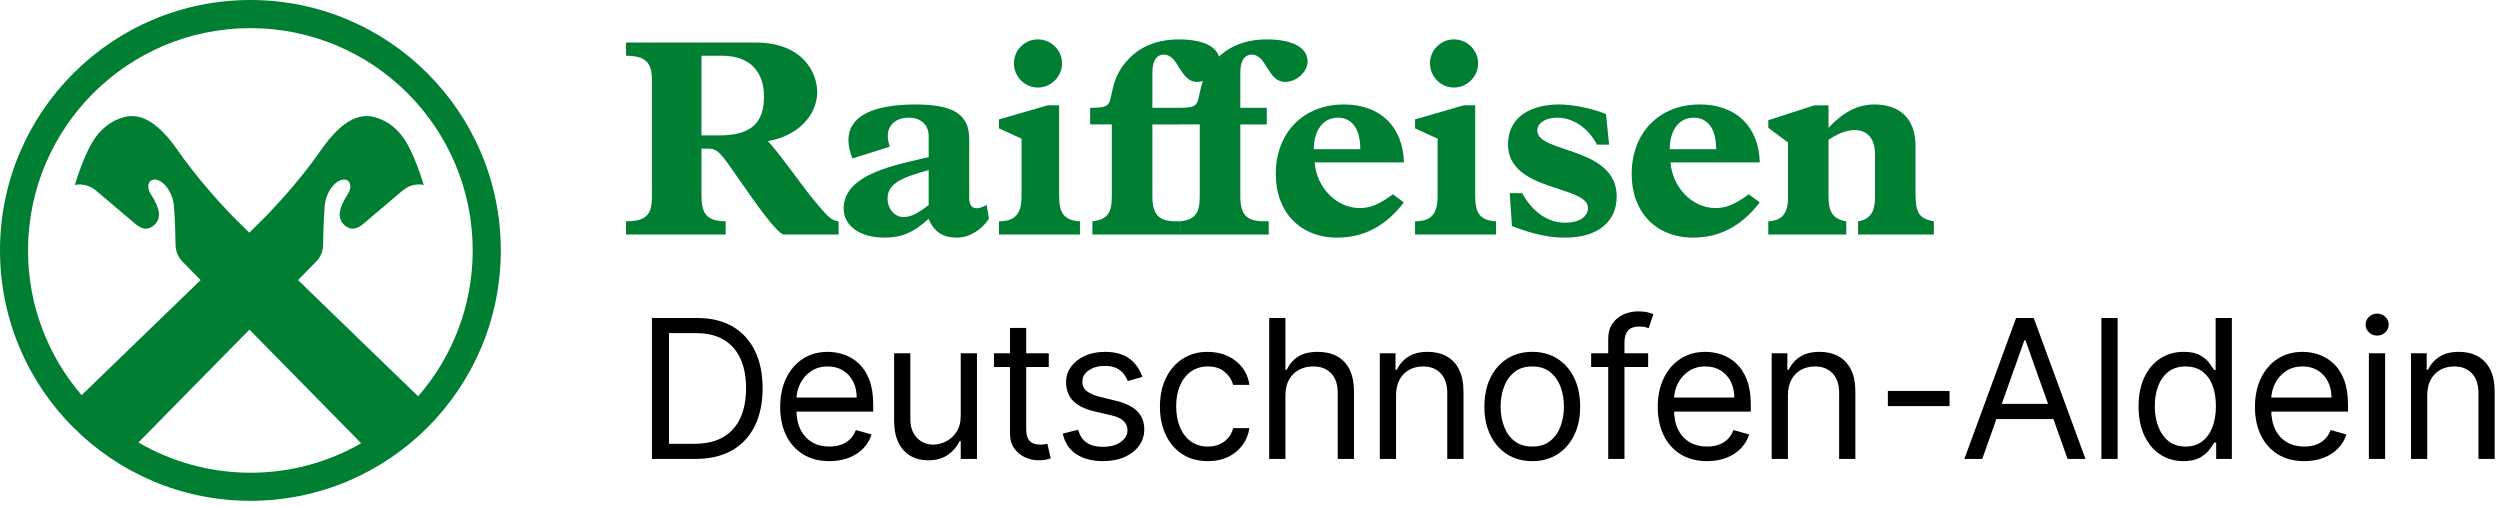 <svg width="326" height="66" viewBox="0 0 326 66" fill="none" xmlns="http://www.w3.org/2000/svg">
<path d="M90.683 59.845H85.012V41.468H90.934C92.717 41.468 94.242 41.834 95.511 42.567C96.779 43.3 97.751 44.35 98.427 45.716C99.103 47.083 99.441 48.718 99.441 50.62C99.441 52.534 99.1 54.181 98.418 55.559C97.736 56.937 96.743 57.997 95.439 58.736C94.135 59.476 92.55 59.845 90.683 59.845ZM87.238 57.871H90.54C92.059 57.871 93.318 57.578 94.317 56.992C95.316 56.406 96.061 55.571 96.551 54.488C97.042 53.405 97.287 52.116 97.287 50.621C97.287 49.138 97.045 47.859 96.56 46.785C96.075 45.711 95.352 44.886 94.388 44.308C93.425 43.731 92.225 43.442 90.79 43.442H87.237L87.238 57.871Z" fill="black"/>
<path d="M108.16 60.132C106.832 60.132 105.688 59.837 104.728 59.248C103.768 58.658 103.029 57.833 102.512 56.771C101.995 55.709 101.736 54.472 101.736 53.06C101.736 51.649 101.995 50.403 102.512 49.323C103.03 48.244 103.753 47.4 104.683 46.793C105.613 46.186 106.701 45.882 107.945 45.882C108.663 45.882 109.372 46.002 110.072 46.241C110.772 46.48 111.409 46.868 111.983 47.403C112.557 47.938 113.015 48.645 113.356 49.525C113.697 50.404 113.867 51.487 113.867 52.773V53.67H103.242V51.84H111.713C111.713 51.062 111.559 50.368 111.251 49.758C110.943 49.148 110.506 48.666 109.941 48.314C109.376 47.96 108.71 47.784 107.944 47.784C107.101 47.784 106.372 47.992 105.759 48.408C105.146 48.824 104.675 49.364 104.346 50.027C104.017 50.691 103.852 51.403 103.852 52.163V53.384C103.852 54.425 104.033 55.306 104.395 56.027C104.757 56.748 105.261 57.296 105.907 57.669C106.553 58.044 107.303 58.231 108.159 58.231C108.715 58.231 109.22 58.152 109.671 57.993C110.123 57.835 110.513 57.596 110.842 57.275C111.171 56.956 111.425 56.556 111.605 56.077L113.651 56.652C113.436 57.345 113.074 57.954 112.566 58.477C112.057 59.001 111.429 59.408 110.681 59.698C109.934 59.987 109.093 60.132 108.16 60.132Z" fill="black"/>
<path d="M125.278 54.21V46.063H127.396V59.846H125.278V57.513H125.134C124.811 58.212 124.308 58.807 123.627 59.294C122.945 59.781 122.084 60.025 121.043 60.025C120.182 60.025 119.416 59.835 118.746 59.455C118.076 59.075 117.549 58.501 117.166 57.732C116.783 56.963 116.592 55.993 116.592 54.82V46.062H118.71V54.676C118.71 55.681 118.993 56.483 119.558 57.081C120.123 57.679 120.846 57.978 121.725 57.978C122.251 57.978 122.788 57.843 123.335 57.574C123.882 57.305 124.343 56.892 124.717 56.336C125.091 55.78 125.278 55.071 125.278 54.21Z" fill="black"/>
<path d="M136.76 47.857H129.617V46.062H136.76V47.857ZM131.699 42.76H133.817V55.897C133.817 56.495 133.905 56.942 134.082 57.238C134.258 57.534 134.486 57.732 134.764 57.831C135.042 57.93 135.336 57.979 135.648 57.979C135.881 57.979 136.073 57.965 136.222 57.938C136.371 57.912 136.491 57.889 136.581 57.871L137.012 59.773C136.868 59.827 136.668 59.882 136.411 59.939C136.154 59.996 135.828 60.025 135.433 60.025C134.834 60.025 134.25 59.896 133.679 59.638C133.108 59.381 132.635 58.99 132.261 58.463C131.887 57.937 131.7 57.273 131.7 56.471V42.76H131.699Z" fill="black"/>
<path d="M148.962 49.149L147.06 49.687C146.94 49.371 146.765 49.061 146.535 48.758C146.305 48.456 145.992 48.206 145.597 48.009C145.202 47.812 144.697 47.713 144.081 47.713C143.237 47.713 142.536 47.906 141.977 48.291C141.418 48.678 141.138 49.166 141.138 49.759C141.138 50.285 141.329 50.701 141.712 51.006C142.095 51.312 142.693 51.566 143.507 51.769L145.553 52.272C146.785 52.571 147.703 53.027 148.307 53.64C148.911 54.253 149.213 55.041 149.213 56.004C149.213 56.794 148.987 57.5 148.536 58.121C148.084 58.744 147.455 59.234 146.647 59.593C145.839 59.952 144.9 60.132 143.829 60.132C142.423 60.132 141.26 59.826 140.338 59.217C139.417 58.607 138.834 57.715 138.588 56.542L140.598 56.04C140.789 56.781 141.153 57.338 141.688 57.709C142.224 58.08 142.925 58.266 143.792 58.266C144.779 58.266 145.564 58.055 146.147 57.633C146.73 57.211 147.022 56.704 147.022 56.112C147.022 55.633 146.854 55.231 146.519 54.905C146.184 54.58 145.67 54.336 144.976 54.175L142.679 53.636C141.417 53.337 140.491 52.872 139.902 52.24C139.313 51.609 139.018 50.818 139.018 49.867C139.018 49.09 139.238 48.401 139.678 47.804C140.117 47.205 140.719 46.736 141.481 46.395C142.244 46.054 143.11 45.883 144.079 45.883C145.443 45.883 146.515 46.183 147.296 46.78C148.078 47.379 148.633 48.168 148.962 49.149Z" fill="black"/>
<path d="M157.501 60.132C156.209 60.132 155.096 59.826 154.163 59.217C153.23 58.607 152.512 57.766 152.01 56.695C151.508 55.625 151.256 54.401 151.256 53.025C151.256 51.626 151.515 50.389 152.032 49.315C152.549 48.241 153.273 47.401 154.203 46.794C155.133 46.187 156.221 45.883 157.465 45.883C158.434 45.883 159.308 46.063 160.085 46.422C160.863 46.78 161.5 47.283 161.997 47.929C162.493 48.575 162.801 49.329 162.921 50.191H160.803C160.641 49.563 160.283 49.005 159.73 48.517C159.177 48.03 158.434 47.786 157.501 47.786C156.675 47.786 155.953 48 155.334 48.428C154.715 48.856 154.233 49.457 153.89 50.232C153.546 51.007 153.374 51.915 153.374 52.956C153.374 54.02 153.543 54.948 153.881 55.737C154.219 56.527 154.697 57.14 155.317 57.577C155.937 58.014 156.664 58.232 157.502 58.232C158.052 58.232 158.552 58.136 159 57.945C159.449 57.754 159.829 57.478 160.14 57.119C160.451 56.761 160.673 56.33 160.805 55.827H162.923C162.803 56.64 162.508 57.372 162.039 58.021C161.57 58.67 160.95 59.184 160.182 59.564C159.411 59.942 158.518 60.132 157.501 60.132Z" fill="black"/>
<path d="M167.62 51.553V59.845H165.502V41.467H167.62V48.215H167.8C168.122 47.504 168.609 46.937 169.258 46.515C169.906 46.093 170.773 45.882 171.856 45.882C172.795 45.882 173.618 46.07 174.324 46.444C175.03 46.817 175.579 47.389 175.97 48.158C176.361 48.927 176.558 49.903 176.558 51.088V59.846H174.44V51.232C174.44 50.137 174.158 49.289 173.592 48.688C173.027 48.086 172.244 47.786 171.245 47.786C170.551 47.786 169.931 47.932 169.383 48.225C168.836 48.519 168.405 48.947 168.091 49.508C167.777 50.071 167.62 50.753 167.62 51.553Z" fill="black"/>
<path d="M182.046 51.553V59.845H179.928V46.062H181.974V48.215H182.154C182.477 47.516 182.967 46.951 183.626 46.524C184.285 46.097 185.134 45.882 186.175 45.882C187.108 45.882 187.924 46.072 188.624 46.451C189.324 46.832 189.868 47.406 190.257 48.175C190.646 48.944 190.841 49.914 190.841 51.087V59.845H188.723V51.231C188.723 50.148 188.442 49.303 187.879 48.696C187.316 48.089 186.545 47.785 185.565 47.785C184.888 47.785 184.286 47.931 183.756 48.224C183.227 48.518 182.81 48.946 182.504 49.507C182.198 50.071 182.046 50.753 182.046 51.553Z" fill="black"/>
<path d="M199.809 60.132C198.565 60.132 197.474 59.836 196.538 59.243C195.601 58.65 194.872 57.822 194.349 56.758C193.826 55.694 193.564 54.448 193.564 53.025C193.564 51.589 193.826 50.337 194.349 49.265C194.872 48.195 195.602 47.364 196.538 46.771C197.474 46.178 198.564 45.882 199.809 45.882C201.054 45.882 202.144 46.178 203.08 46.771C204.017 47.364 204.746 48.195 205.269 49.265C205.792 50.336 206.054 51.589 206.054 53.025C206.054 54.449 205.792 55.694 205.269 56.758C204.746 57.822 204.016 58.651 203.08 59.243C202.144 59.837 201.054 60.132 199.809 60.132ZM199.809 58.23C200.754 58.23 201.532 57.988 202.142 57.503C202.752 57.018 203.204 56.381 203.497 55.591C203.79 54.802 203.936 53.946 203.936 53.025C203.936 52.104 203.79 51.246 203.497 50.45C203.204 49.655 202.752 49.012 202.142 48.521C201.532 48.03 200.754 47.785 199.809 47.785C198.864 47.785 198.086 48.03 197.476 48.521C196.866 49.011 196.414 49.655 196.121 50.45C195.828 51.246 195.682 52.104 195.682 53.025C195.682 53.947 195.828 54.802 196.121 55.591C196.415 56.381 196.866 57.018 197.476 57.503C198.087 57.988 198.864 58.23 199.809 58.23Z" fill="black"/>
<path d="M214.917 47.857H207.486V46.062H214.917V47.857ZM209.712 59.845V44.159C209.712 43.369 209.898 42.712 210.269 42.185C210.64 41.658 211.122 41.263 211.713 41C212.306 40.736 212.931 40.604 213.589 40.604C214.11 40.604 214.534 40.647 214.863 40.73C215.191 40.814 215.437 40.891 215.598 40.963L214.988 42.793C214.881 42.758 214.732 42.713 214.544 42.658C214.356 42.604 214.109 42.578 213.804 42.578C213.104 42.578 212.6 42.754 212.292 43.107C211.983 43.461 211.83 43.978 211.83 44.66V59.843H209.712V59.845Z" fill="black"/>
<path d="M222.597 60.132C221.269 60.132 220.125 59.837 219.165 59.248C218.204 58.658 217.466 57.833 216.948 56.771C216.43 55.709 216.172 54.472 216.172 53.06C216.172 51.649 216.431 50.403 216.948 49.323C217.466 48.244 218.189 47.4 219.12 46.793C220.05 46.186 221.138 45.882 222.382 45.882C223.1 45.882 223.809 46.002 224.509 46.241C225.208 46.48 225.846 46.868 226.42 47.403C226.994 47.938 227.451 48.645 227.793 49.525C228.134 50.404 228.304 51.487 228.304 52.773V53.67H217.68V51.84H226.151C226.151 51.062 225.997 50.368 225.689 49.758C225.38 49.148 224.944 48.666 224.378 48.314C223.814 47.96 223.148 47.784 222.382 47.784C221.538 47.784 220.81 47.992 220.196 48.408C219.582 48.824 219.112 49.364 218.783 50.027C218.454 50.691 218.29 51.403 218.29 52.163V53.384C218.29 54.425 218.471 55.306 218.833 56.027C219.194 56.748 219.698 57.296 220.345 57.669C220.991 58.044 221.741 58.231 222.597 58.231C223.154 58.231 223.658 58.152 224.11 57.993C224.561 57.835 224.952 57.596 225.281 57.275C225.609 56.956 225.864 56.556 226.044 56.077L228.09 56.652C227.874 57.345 227.512 57.954 227.004 58.477C226.495 59.001 225.867 59.408 225.119 59.698C224.371 59.988 223.53 60.132 222.597 60.132Z" fill="black"/>
<path d="M233.145 51.553V59.845H231.027V46.062H233.073V48.215H233.253C233.576 47.516 234.066 46.951 234.725 46.524C235.384 46.097 236.233 45.882 237.274 45.882C238.207 45.882 239.023 46.072 239.723 46.451C240.423 46.832 240.967 47.406 241.357 48.175C241.746 48.944 241.94 49.914 241.94 51.087V59.845H239.822V51.231C239.822 50.148 239.541 49.303 238.979 48.696C238.417 48.089 237.644 47.785 236.664 47.785C235.988 47.785 235.386 47.931 234.856 48.224C234.326 48.518 233.909 48.946 233.604 49.507C233.298 50.071 233.145 50.753 233.145 51.553Z" fill="black"/>
<path d="M254.218 50.979H246.178V52.954H254.218V50.979Z" fill="black"/>
<path d="M258.485 59.845H256.152L262.9 41.467H265.197L271.945 59.845H269.612L264.121 44.375H263.976L258.485 59.845ZM259.347 52.667H268.751V54.642H259.347V52.667Z" fill="black"/>
<path d="M276.14 41.467H274.023V59.845H276.14V41.467Z" fill="black"/>
<path d="M284.719 60.132C283.57 60.132 282.556 59.84 281.677 59.257C280.797 58.674 280.11 57.848 279.613 56.78C279.117 55.712 278.869 54.448 278.869 52.989C278.869 51.541 279.117 50.285 279.613 49.219C280.11 48.155 280.801 47.332 281.686 46.752C282.571 46.172 283.594 45.881 284.754 45.881C285.651 45.881 286.361 46.029 286.886 46.325C287.409 46.622 287.81 46.956 288.088 47.33C288.366 47.704 288.583 48.011 288.738 48.25H288.918V41.467H291.035V59.844H288.989V57.726H288.738C288.583 57.977 288.361 58.293 288.074 58.673C287.787 59.053 287.377 59.391 286.845 59.687C286.313 59.983 285.603 60.132 284.719 60.132ZM285.006 58.23C285.855 58.23 286.572 58.006 287.159 57.561C287.745 57.116 288.19 56.497 288.496 55.704C288.801 54.911 288.954 53.995 288.954 52.954C288.954 51.925 288.804 51.023 288.505 50.249C288.206 49.474 287.763 48.87 287.177 48.437C286.591 48.002 285.867 47.786 285.006 47.786C284.109 47.786 283.361 48.015 282.767 48.473C282.171 48.931 281.726 49.55 281.43 50.33C281.134 51.111 280.986 51.986 280.986 52.955C280.986 53.936 281.137 54.826 281.439 55.625C281.741 56.423 282.19 57.058 282.785 57.526C283.38 57.996 284.12 58.23 285.006 58.23Z" fill="black"/>
<path d="M300.472 60.132C299.144 60.132 298 59.837 297.04 59.248C296.079 58.658 295.341 57.833 294.823 56.771C294.305 55.709 294.047 54.472 294.047 53.06C294.047 51.649 294.306 50.403 294.823 49.323C295.341 48.244 296.064 47.4 296.995 46.793C297.925 46.186 299.013 45.882 300.257 45.882C300.975 45.882 301.684 46.002 302.384 46.241C303.083 46.48 303.721 46.868 304.295 47.403C304.869 47.938 305.326 48.645 305.668 49.525C306.009 50.404 306.179 51.487 306.179 52.773V53.67H295.555V51.84H304.026C304.026 51.062 303.872 50.368 303.564 49.758C303.255 49.148 302.819 48.666 302.253 48.314C301.689 47.96 301.023 47.784 300.257 47.784C299.413 47.784 298.685 47.992 298.071 48.408C297.457 48.824 296.987 49.364 296.658 50.027C296.329 50.691 296.165 51.403 296.165 52.163V53.384C296.165 54.425 296.346 55.306 296.708 56.027C297.069 56.748 297.573 57.296 298.22 57.669C298.866 58.044 299.616 58.231 300.472 58.231C301.029 58.231 301.533 58.152 301.985 57.993C302.436 57.835 302.827 57.596 303.156 57.275C303.485 56.956 303.739 56.556 303.919 56.077L305.965 56.652C305.749 57.345 305.387 57.954 304.879 58.477C304.37 59.001 303.742 59.408 302.994 59.698C302.246 59.988 301.405 60.132 300.472 60.132Z" fill="black"/>
<path d="M309.979 43.765C309.567 43.765 309.212 43.624 308.916 43.343C308.62 43.062 308.473 42.724 308.473 42.329C308.473 41.933 308.62 41.596 308.916 41.314C309.213 41.033 309.567 40.892 309.979 40.892C310.392 40.892 310.747 41.033 311.042 41.314C311.337 41.595 311.486 41.933 311.486 42.329C311.486 42.724 311.338 43.061 311.042 43.343C310.746 43.625 310.392 43.765 309.979 43.765ZM308.902 46.062H311.02V59.845H308.902V46.062Z" fill="black"/>
<path d="M316.511 51.553V59.845H314.393V46.062H316.439V48.215H316.619C316.941 47.516 317.432 46.951 318.091 46.524C318.748 46.096 319.598 45.882 320.639 45.882C321.573 45.882 322.389 46.072 323.089 46.451C323.789 46.832 324.333 47.406 324.722 48.175C325.111 48.944 325.305 49.914 325.305 51.087V59.845H323.188V51.231C323.188 50.148 322.907 49.303 322.344 48.696C321.781 48.089 321.01 47.785 320.029 47.785C319.353 47.785 318.751 47.931 318.221 48.224C317.692 48.518 317.274 48.946 316.969 49.507C316.663 50.071 316.511 50.753 316.511 51.553Z" fill="black"/>
<path d="M32.655 0C14.618 0 0 14.619 0 32.652C0 50.686 14.618 65.305 32.655 65.305C50.693 65.305 65.305 50.686 65.305 32.652C65.305 14.619 50.687 0 32.655 0ZM32.661 61.643C27.406 61.643 22.343 60.209 18.054 57.697L32.527 42.981L47.096 57.799C42.844 60.248 37.916 61.643 32.661 61.643ZM54.526 51.673L54.521 51.668C52.207 49.435 44.901 42.385 38.862 36.522L41.267 34.074C42.061 33.21 42.126 32.345 42.131 31.862C42.142 31.444 42.185 28.678 42.34 26.864C42.512 24.829 43.977 23.186 45.094 23.439C45.599 23.552 46.044 24.314 45.287 25.425C44.873 26.031 44.455 26.88 44.331 27.567C44.062 28.984 45.244 29.822 45.99 29.822C46.532 29.822 47.096 29.419 47.279 29.274C47.467 29.124 50.903 26.214 52.373 24.952C53.866 23.669 55.256 24.131 55.256 24.131C55.256 24.131 54 19.772 52.443 17.748C51.826 16.943 50.72 15.805 48.932 15.294C47.198 14.8 44.873 15.24 41.867 19.562C39.532 22.923 36.649 26.155 34.77 28.104C34.389 28.496 33.589 29.291 32.51 30.348C31.426 29.285 30.625 28.495 30.244 28.104C28.365 26.155 25.482 22.923 23.147 19.562C20.141 15.24 17.816 14.8 16.082 15.294C14.294 15.804 13.194 16.942 12.571 17.748C11.014 19.772 9.758 24.131 9.758 24.131C9.758 24.131 11.148 23.67 12.641 24.952C14.112 26.214 17.547 29.119 17.741 29.274C17.924 29.424 18.488 29.827 19.03 29.822C19.776 29.822 20.957 28.985 20.694 27.567C20.565 26.88 20.147 26.037 19.733 25.425C18.976 24.314 19.427 23.557 19.926 23.439C21.043 23.187 22.513 24.829 22.68 26.864C22.841 28.678 22.884 31.444 22.889 31.862C22.9 32.345 22.964 33.21 23.753 34.074L26.158 36.522C20.242 42.261 13.113 49.144 10.644 51.528C6.29 46.455 3.654 39.861 3.654 32.651C3.67 16.642 16.645 3.671 32.654 3.671C48.663 3.671 61.639 16.648 61.639 32.658C61.639 39.932 58.954 46.584 54.526 51.673Z" fill="#007F33"/>
<path d="M91.471 17.658H93.747C97.971 17.658 99.622 16.044 99.622 12.554C99.622 9.582 98.005 7.267 94.153 7.267H91.471V17.658ZM91.471 25.442C91.471 27.719 92.024 28.857 94.627 28.857V30.582H81.633V28.857C84.312 28.857 85.009 27.938 85.009 25.662V10.387C85.009 8.222 84.238 7.267 81.633 7.267V5.542H98.483C104.762 5.542 106.562 9.544 106.562 12.006C106.562 15.124 103.88 17.806 100.136 18.391C102.12 20.593 104.507 24.155 106.194 26.175C107.958 28.266 108.361 28.747 109.351 28.857V30.582H102.154C101.202 30.287 98.522 26.503 96.318 23.313C94.005 19.969 93.601 19.384 92.354 19.384H91.472L91.471 25.442Z" fill="#007F33"/>
<path d="M121.099 22.174C117.721 23.128 115.741 23.862 115.741 25.88C115.741 27.241 116.657 28.304 117.832 28.304C118.75 28.304 119.704 27.828 121.099 26.728V22.174ZM128.955 28.527C127.93 30.068 126.35 30.985 124.77 30.985C122.935 30.985 121.761 30.214 121.099 28.527C119.079 30.361 117.575 30.985 115.261 30.985C112.141 30.985 110.012 29.441 110.012 27.204C110.012 22.574 117.098 21.474 121.099 20.481V17.767C121.099 16.296 120.108 15.343 118.492 15.343C116.583 15.343 115.152 16.667 116.034 19.124L111.15 20.667C110.819 19.821 110.636 19.016 110.636 18.245C110.636 15.272 113.609 13.62 119.409 13.62C124.622 13.62 126.385 15.123 126.385 18.134V25.77C126.385 27.389 127.414 27.421 128.662 26.727L128.955 28.527Z" fill="#007F33"/>
<path d="M153.721 16.226H150.271V25.55C150.271 27.9 151.005 28.856 153.352 28.856H153.978V30.581H142.45V28.856C144.47 28.633 144.983 27.681 144.983 25.587V16.225H142.156V14.058C143.991 14.058 144.323 13.84 144.542 13.51C145.167 12.664 144.761 10.095 147.295 7.562C148.836 6.018 150.966 5.138 153.755 5.138C157.06 5.138 159.044 6.204 159.044 8.002C159.044 9.362 157.612 10.682 156.106 10.682C153.829 10.682 153.72 7.123 151.773 7.123C150.709 7.123 150.27 8.113 150.27 9.433V14.058H153.72V16.226H153.721Z" fill="#007F33"/>
<path d="M165.189 16.226H161.738V25.55C161.738 27.9 162.473 28.856 164.821 28.856H165.445V30.581H153.917V28.856C155.935 28.633 156.448 27.681 156.448 25.587V16.225H153.623V14.058C155.46 14.058 155.79 13.84 156.009 13.51C156.632 12.664 156.229 10.095 158.762 7.562C160.304 6.018 162.433 5.138 165.222 5.138C168.527 5.138 170.51 6.204 170.51 8.002C170.51 9.362 169.077 10.682 167.571 10.682C165.296 10.682 165.188 7.123 163.24 7.123C162.177 7.123 161.737 8.113 161.737 9.433V14.058H165.188V16.226H165.189Z" fill="#007F33"/>
<path d="M177.382 19.454C177.382 16.815 176.317 15.344 174.442 15.344C172.572 15.344 171.324 16.958 171.324 19.454H177.382ZM183.07 26.395C180.684 29.481 177.858 30.986 174.371 30.986C169.56 30.986 166.363 27.682 166.363 22.689C166.363 17.293 169.965 13.62 175.25 13.62C179.987 13.62 182.961 16.52 183.07 21.181H171.433C171.687 24.486 174.294 27.13 177.305 27.13C178.701 27.13 179.838 26.652 181.638 25.334L183.07 26.395Z" fill="#007F33"/>
<path d="M189.592 5.136C191.317 5.136 192.75 6.533 192.75 8.258C192.75 9.981 191.316 11.416 189.592 11.416C187.865 11.416 186.47 9.981 186.47 8.258C186.47 6.534 187.865 5.136 189.592 5.136ZM192.366 25.514C192.366 27.646 192.881 28.747 195.082 28.856V30.581H184.525V28.856C186.69 28.856 187.463 27.827 187.463 25.587V18.081L184.525 16.74V15.565L190.878 13.729H192.366V25.514Z" fill="#007F33"/>
<path d="M135.337 5.136C137.062 5.136 138.495 6.533 138.495 8.258C138.495 9.981 137.062 11.416 135.337 11.416C133.61 11.416 132.216 9.981 132.216 8.258C132.217 6.534 133.611 5.136 135.337 5.136ZM138.111 25.514C138.111 27.646 138.626 28.747 140.828 28.856V30.581H130.27V28.856C132.437 28.856 133.208 27.827 133.208 25.587V18.081L130.27 16.74V15.565L136.623 13.729H138.111V25.514Z" fill="#007F33"/>
<path d="M209.827 18.869H208.246C207.145 16.702 205.13 15.345 203.072 15.345C201.53 15.345 200.464 16.044 200.464 17.032C200.464 20.007 210.82 19.09 210.82 25.623C210.82 28.963 208.285 30.986 204.1 30.986C202.008 30.986 200.023 30.582 197.159 29.482L196.869 25.185H198.481C199.914 27.72 201.86 29.039 204.1 29.039C206.119 29.039 207.074 28.125 207.074 27.13C207.074 24.121 196.645 25.039 196.645 18.836C196.645 14.979 200.023 13.621 203.291 13.621C205.054 13.621 207.478 14.099 209.426 14.87L209.827 18.869Z" fill="#007F33"/>
<path d="M223.784 19.454C223.784 16.815 222.72 15.344 220.846 15.344C218.972 15.344 217.729 16.958 217.729 19.454H223.784ZM229.474 26.395C227.087 29.481 224.263 30.986 220.774 30.986C215.965 30.986 212.77 27.682 212.77 22.689C212.77 17.293 216.37 13.62 221.656 13.62C226.39 13.62 229.367 16.52 229.474 21.181H217.836C218.094 24.486 220.7 27.13 223.71 27.13C225.106 27.13 226.243 26.652 228.041 25.334L229.474 26.395Z" fill="#007F33"/>
<path d="M238.441 25.699C238.441 27.424 238.882 28.561 240.753 28.857V30.582H230.584V28.857C232.345 28.782 233.155 27.828 233.155 25.848V18.576L230.584 16.669V15.676L236.606 13.732H238.44V16.67C240.275 14.686 242.186 13.623 244.424 13.623C247.693 13.623 249.783 15.419 249.783 19.019V25.077C249.783 27.793 250.225 28.489 252.174 28.859V30.584H242.293V28.859C243.91 28.601 244.499 27.572 244.499 25.737V20.048C244.499 18.248 243.616 16.96 241.856 16.96C240.716 16.96 239.469 17.514 238.439 18.248V25.699H238.441Z" fill="#007F33"/>
</svg>
